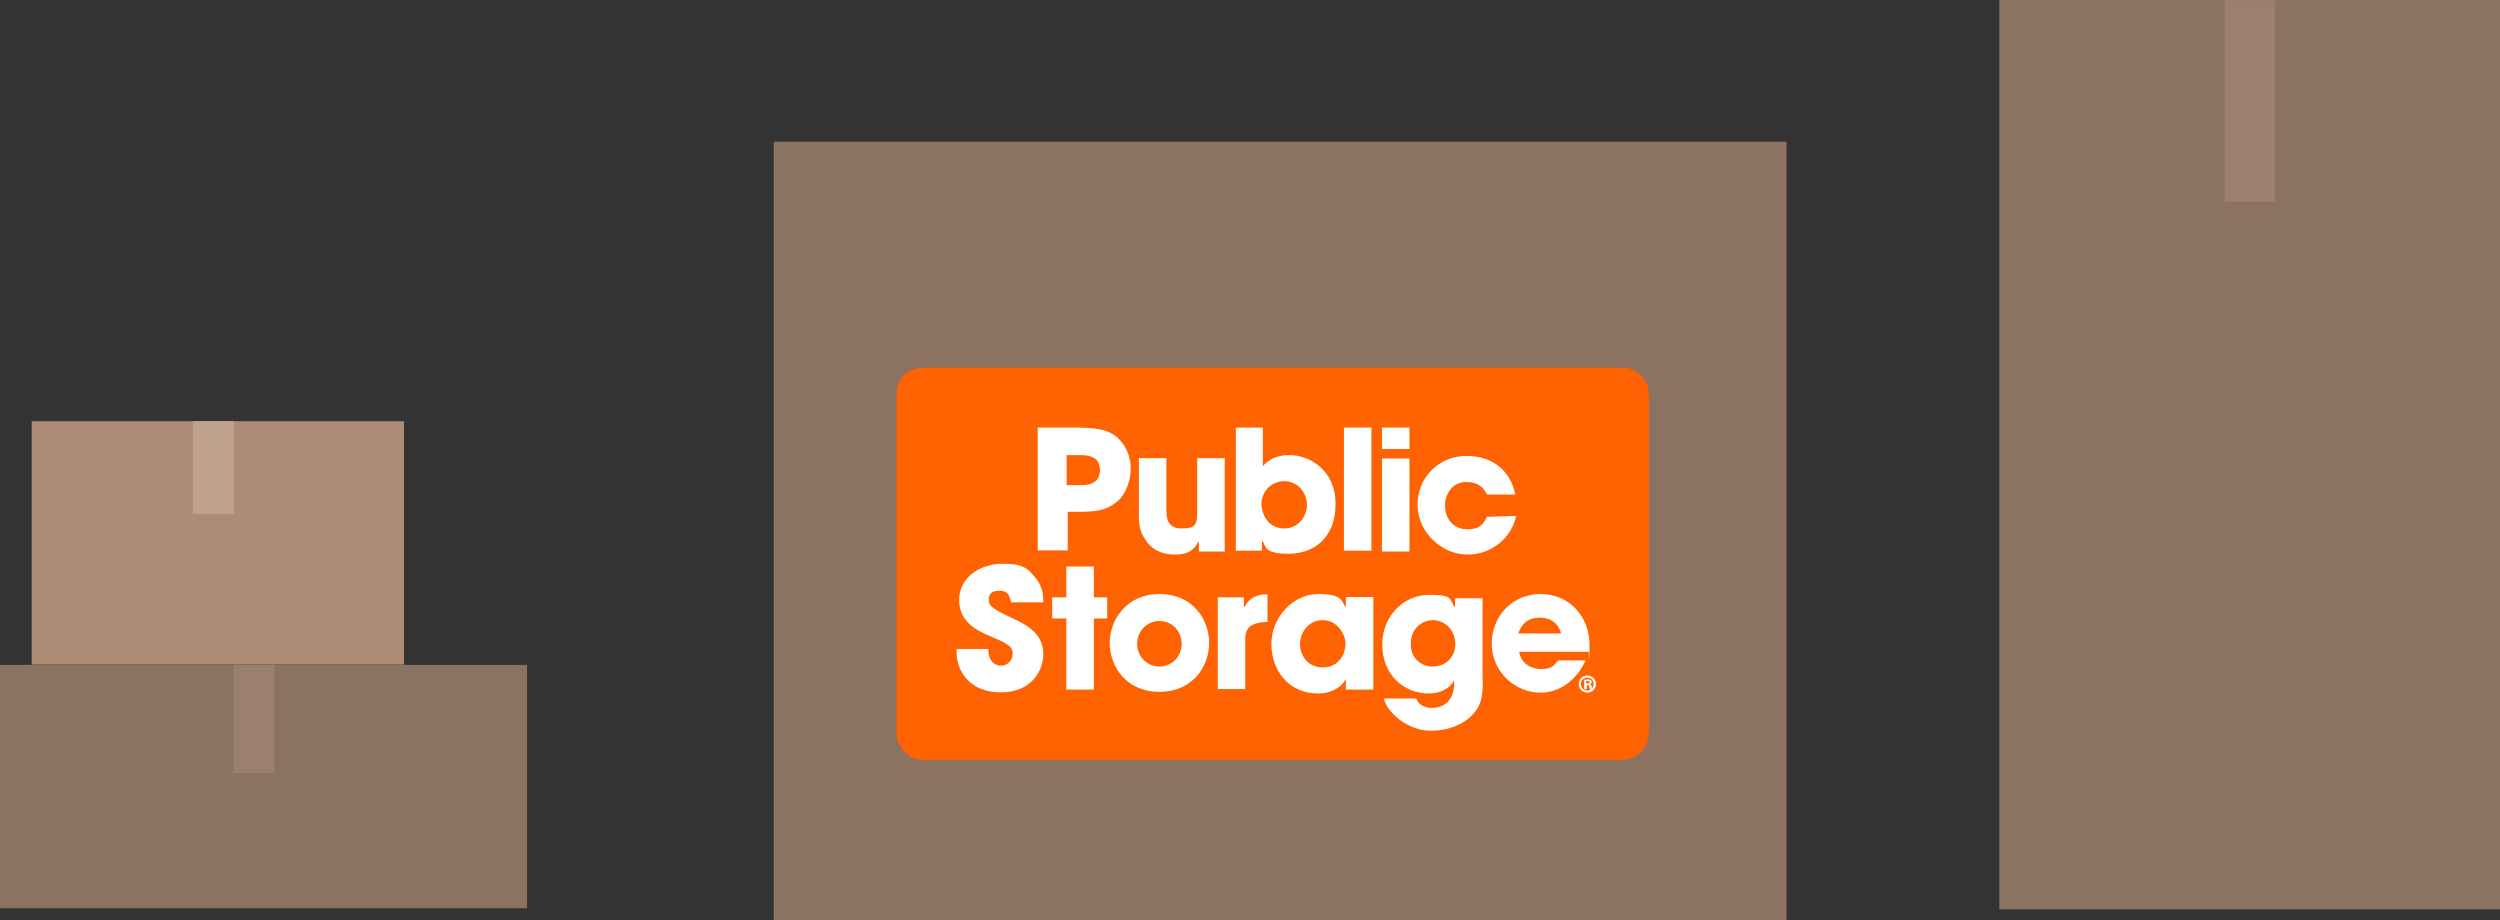 <?xml version="1.0" encoding="UTF-8"?><svg id="Layer_2" xmlns="http://www.w3.org/2000/svg" xmlns:xlink="http://www.w3.org/1999/xlink" viewBox="0 0 899.8 331.3"><rect x="0" y="0" width="899.8" height="331.3" fill="#333333" stroke="none"/><defs><style>.cls-1{fill:none;}.cls-2{fill:#c1a28e;}.cls-3{fill:#9b806f;}.cls-4{fill:#ad8b74;}.cls-5{fill:#8c7260;}.cls-6{clip-path:url(#clippath-11);}.cls-7{clip-path:url(#clippath-10);}.cls-8{clip-path:url(#clippath-13);}.cls-9{clip-path:url(#clippath-14);}.cls-10{clip-path:url(#clippath-12);}.cls-11{clip-path:url(#clippath-1);}.cls-12{clip-path:url(#clippath-3);}.cls-13{clip-path:url(#clippath-4);}.cls-14{clip-path:url(#clippath-2);}.cls-15{clip-path:url(#clippath-7);}.cls-16{clip-path:url(#clippath-6);}.cls-17{clip-path:url(#clippath-9);}.cls-18{clip-path:url(#clippath-8);}.cls-19{clip-path:url(#clippath-5);}.cls-20{fill:#fff;}.cls-21{fill:#ff6200;}.cls-22{clip-path:url(#clippath);}</style><clipPath id="clippath"><path class="cls-1" d="M332.4,132.3h251.4c5.4,0,9.7,4.5,9.7,9.7v121.8c0,5.4-4.5,9.7-9.7,9.7h-251.4c-5.4,0-9.7-4.5-9.7-9.7v-121.8c-.3-5.4,4-9.7,9.7-9.7Z"/></clipPath><clipPath id="clippath-1"><path class="cls-1" d="M384.3,174.6h4.5c2,0,7.1,0,7.1-5.4s-5.1-5.4-7.7-5.4h-4.3v10.8h.4ZM373.5,153.9h14.5c8.2,0,11.4,1.4,13.6,3.1,3.4,2.8,5.4,7.1,5.4,11.6s-2,9.4-4.5,11.6c-3.1,2.6-6,4-13.1,4h-5.1v13.9h-10.8v-44.3.1Z"/></clipPath><clipPath id="clippath-2"><path class="cls-1" d="M440.9,198.5h-9.4v-3.4h-.3c-2,4.3-6,4.5-8.5,4.5s-6.8-.6-9.7-4.3c-2.6-3.4-3.1-5.7-3.1-10.2v-20.2h9.9v18.5c0,2.3,0,6.8,5.4,6.8s5.7-1.4,5.7-6.8v-18.5h9.9v33.5l.1.1Z"/></clipPath><clipPath id="clippath-3"><path class="cls-1" d="M462.2,190.2c5.1,0,8.2-4.3,8.2-8.5s-3.1-8.5-8.2-8.5-8.2,4.3-8.2,8.2c.3,4.8,3.1,8.8,8.2,8.8ZM444.6,153.9h9.9v13.9c3.4-4,8.2-4,9.7-4,6.8,0,16.5,5.1,16.5,17.6s-8.2,17.9-16.8,17.9-8.2-2.3-9.4-4.5h-.3v3.4h-9.4v-44.3h-.3.1Z"/></clipPath><clipPath id="clippath-4"><rect class="cls-1" x="483.7" y="153.9" width="9.9" height="44.3"/></clipPath><clipPath id="clippath-5"><path class="cls-1" d="M507.3,198.5h-9.9v-33.5h9.9v33.5ZM507.3,161.6h-9.9v-7.7h9.9v7.7Z"/></clipPath><clipPath id="clippath-6"><path class="cls-1" d="M545.7,185.7c-1.7,7.7-8.5,13.9-17.6,13.9s-17.9-8-17.9-17.9,7.7-17.6,17.6-17.6,15.9,5.7,17.6,13.9h-10.2c-1.1-2.3-3.1-4.5-7.1-4.5-4.8-.3-8,3.7-8,8.5s3.1,8.5,8,8.5,6-2.3,7.1-4.5l10.5-.3h0Z"/></clipPath><clipPath id="clippath-7"><path class="cls-1" d="M363.9,216.9c-.3-1.4-.6-4.3-4-4.3s-4,1.4-4,3.4,1.1,3.1,9.1,6.8c8.2,3.7,10.5,7.7,10.5,12.8s-3.7,13.6-15.3,13.6-15.9-8.2-15.9-14.2v-1.4h11.4c0,5.1,3.1,6,4.5,6,2.8,0,4.3-2.3,4.3-4.3,0-2.8-2-3.7-8.5-6.5-3.1-1.4-10.8-4.3-10.8-12.8s8-13.1,15.6-13.1,9.1,1.7,11.9,5.1c2.6,3.1,2.8,6.2,2.8,8.8h-11.6v.1Z"/></clipPath><clipPath id="clippath-8"><polygon class="cls-1" points="393.7 215 398.5 215 398.5 222.6 393.7 222.6 393.7 248.2 383.8 248.2 383.8 222.6 378.7 222.6 378.7 215 383.8 215 383.8 203.9 393.7 203.9 393.7 215"/></clipPath><clipPath id="clippath-9"><path class="cls-1" d="M417.3,239.9c4.3,0,8-3.4,8-8.2s-3.7-8.2-8-8.2-8,3.4-8,8.2,3.7,8.2,8,8.2ZM417.3,213.8c12.2,0,17.9,9.4,17.9,17.6s-5.7,17.6-17.9,17.6-17.9-9.4-17.9-17.6,6-17.6,17.9-17.6Z"/></clipPath><clipPath id="clippath-10"><path class="cls-1" d="M438.3,215h9.4v3.4h.3c.9-1.7,2.6-4.5,8.2-4.5v9.9c-4.5.3-8,1.1-8,6v18.2h-9.9v-33Z"/></clipPath><clipPath id="clippath-11"><path class="cls-1" d="M476.1,240.2c6.2,0,8.2-5.4,8.2-8.5s-2.8-8.5-8.2-8.5-8.2,4.8-8.2,8.5,2.3,8.5,8.2,8.5ZM494.3,248.2h-9.9v-3.4h-.3c-1.7,3.1-5.7,4.8-9.7,4.8-10.5,0-16.8-8.2-16.8-17.9s8-17.9,16.8-17.9,8.5,2.6,9.7,4.5h.3v-3.4h9.9v33.3Z"/></clipPath><clipPath id="clippath-12"><path class="cls-1" d="M515.6,239.9c4.8,0,8.2-3.4,8.2-8.2s-3.7-8.5-8-8.5-8,3.4-8,8.2c-.3,5.4,3.7,8.5,7.7,8.5h.1ZM533.7,244.2c0,5.1-.3,8.2-2,10.8-2.6,4.3-8.5,8-16.8,8s-15.9-6.8-16.8-11.6h11.6c1.4,3.4,5.1,3.4,5.7,3.4,1.4,0,8-.3,8-9.1v-.9c-.9,2-4,4.8-9.1,4.8-9.1,0-16.8-6.8-16.8-17.6s8.2-17.9,16.8-17.9,7.4,1.4,9.1,4.3h.3v-3.1h9.9v29l.1-.1Z"/></clipPath><clipPath id="clippath-13"><path class="cls-1" d="M561.9,228c-.6-2-2.3-5.7-7.7-5.7s-7.1,3.7-7.7,5.7h15.4ZM570.7,237.7c-1.7,3.7-4,6.5-6.8,8.5s-6,3.1-9.4,3.1c-9.4,0-17.6-7.7-17.6-17.6s7.4-17.9,17.6-17.9,17.6,8,17.6,18.2-.3,2-.3,2.6h-25c.6,4,4,6.2,8,6.2s4.5-1.4,6-3.1h9.9Z"/></clipPath><clipPath id="clippath-14"><path class="cls-1" d="M570.9,245.1v.9h.6c.3,0,.6,0,.6-.6s-.3-.3-.6-.3h-.6ZM571.5,244.5c.6,0,1.4.3,1.4.9s-.3.6-.6.9c.3.3.6.3.6.9s0,.6.3.9h-.9c0-.3-.3-.6-.3-.9s0-.6-.6-.6h-.3v1.4h-.9v-3.4h1.1l.2-.1ZM569,246.2c0,1.4,1.1,2.3,2.3,2.3s2.3-1.1,2.3-2.3-.9-2.3-2.3-2.3-2.3,1.1-2.3,2.3ZM574.4,246.2c0,1.7-1.4,3.1-3.1,3.1s-3.1-1.4-3.1-3.1,1.4-3.1,3.1-3.1,3.1,1.4,3.1,3.1Z"/></clipPath></defs><g id="Layer_1-2"><rect class="cls-5" x="719.6" width="180.2" height="327.3"/><rect class="cls-5" y="239.3" width="189.7" height="87.6"/><rect class="cls-4" x="11.4" y="151.6" width="134" height="87.6"/><rect class="cls-2" x="69.4" y="151.6" width="14.7" height="33.4"/><rect class="cls-3" x="84.1" y="239.3" width="14.7" height="38.9"/><rect class="cls-3" x="800.7" y=".1" width="18.1" height="72.6"/><rect class="cls-5" x="278.5" y="51" width="364.5" height="280.3"/><g class="cls-22"><path class="cls-21" d="M312.8,122.4h290.6v161h-290.6V122.4h0Z"/></g><g class="cls-11"><path class="cls-20" d="M363.9,144.2h53.1v63.9h-53.1v-63.9Z"/></g><g class="cls-14"><path class="cls-20" d="M400,155.3h50.8v54h-50.8v-54Z"/></g><g class="cls-12"><path class="cls-20" d="M434.6,144.2h55.7v65h-55.7v-65Z"/></g><g class="cls-13"><path class="cls-20" d="M473.8,144.2h29.5v63.9h-29.5v-63.9Z"/></g><g class="cls-19"><path class="cls-20" d="M487.4,144.2h29.5v63.9h-29.5v-63.9h0Z"/></g><g class="cls-16"><path class="cls-20" d="M500.5,154.2h54.8v55.1h-54.8v-55.1Z"/></g><g class="cls-15"><path class="cls-20" d="M334.4,193.1h51.1v65.9h-51.1v-65.9Z"/></g><g class="cls-18"><path class="cls-20" d="M369,193.9h39.5v63.9h-39.5v-63.9Z"/></g><g class="cls-17"><path class="cls-20" d="M389.7,203.9h55.7v54.8h-55.7v-54.8Z"/></g><g class="cls-7"><path class="cls-20" d="M428.6,203.9h37.5v54h-37.5v-54Z"/></g><g class="cls-6"><path class="cls-20" d="M448,204.2h56.2v55.1h-56.2v-55.1Z"/></g><g class="cls-10"><path class="cls-20" d="M487.7,204.2h55.7v68.4h-55.7v-68.4h0Z"/></g><g class="cls-8"><path class="cls-20" d="M526.9,203.9h54.8v55.1h-54.8v-55.1Z"/></g><g class="cls-9"><path class="cls-20" d="M558.4,233.4h25.8v25.8h-25.8v-25.8Z"/></g></g></svg>
